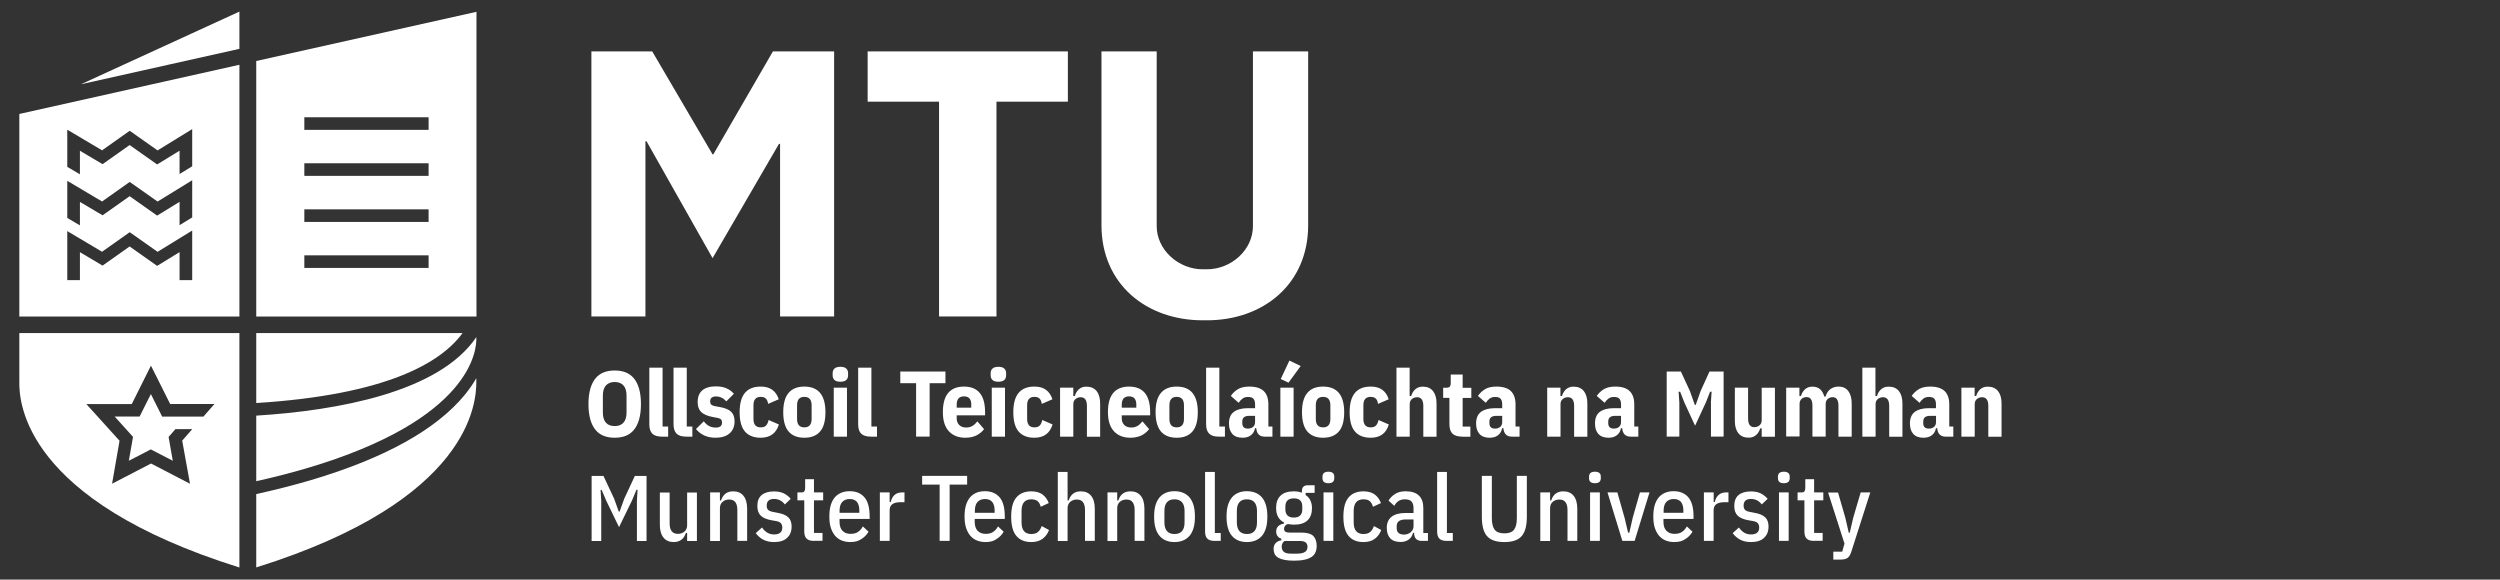 <svg xmlns="http://www.w3.org/2000/svg" width="289" height="67" viewBox="0 0 289 67" fill="none"><rect x="0" y="0" width="289" height="67" fill="#333333" stroke="none"/><path d="M55.063 43.718C54.714 44.329 54.272 44.974 53.728 45.644C50.422 49.672 44.438 52.98 35.946 55.501C33.983 56.079 31.858 56.623 29.622 57.117V65.593C54.485 57.821 55.063 46.49 55.063 44.128V43.718ZM53.473 38.5H29.622V46.59C44.65 45.644 50.949 41.959 53.473 38.5ZM35.521 54.111C33.685 54.655 31.696 55.166 29.622 55.627V48.047C39.006 47.461 50.77 45.351 55.063 38.969C55.148 40.485 54.476 48.491 35.521 54.111Z" fill="white"></path><path d="M21.963 55.92L17.459 53.583L12.954 55.92L13.82 50.953L9.978 46.707H15.232L17.45 42.269L19.669 46.699H24.794L23.519 48.156H21.573H18.742L17.442 45.552L16.141 48.148H13.251L15.376 50.501L14.892 53.265L17.433 51.95L19.974 53.265L19.49 50.51L20.28 49.605H22.227L21.062 50.937L21.963 55.92ZM2.235 38.5V44.136C2.192 46.54 2.821 57.829 27.675 65.601V38.5H2.235Z" fill="white"></path><path d="M49.546 13.559H35.181V15.016H49.546V13.559ZM49.546 18.877H35.181V20.334H49.546V18.877ZM49.546 29.514H35.181V30.971H49.546V29.514ZM49.546 24.195H35.181V25.653H49.546V24.195ZM55.08 1.365V36.59H29.622V7.052L55.08 1.365Z" fill="white"></path><path d="M9.239 26.055L7.777 25.192V20.904L11.798 23.291L14.994 21.03L18.215 23.299L22.219 20.837V25.133L20.757 26.029V23.333L18.164 24.924L14.985 22.68L11.857 24.89L9.239 23.341V26.055ZM9.239 20.15L7.777 19.288V14.991L11.798 17.378L14.994 15.117L18.215 17.387L22.219 14.924V19.221L20.757 20.117V17.42L18.164 19.011L14.985 16.767L11.857 18.978L9.239 17.428V20.15ZM22.219 26.649V32.386H20.918H20.757V29.145L18.164 30.736L14.985 28.492L11.857 30.703L9.239 29.153V32.386H9.078H7.777V26.716L11.798 29.103L14.994 26.842L18.215 29.111L22.219 26.649ZM2.235 13.174V36.59H27.676V7.487L2.235 13.174ZM27.676 5.645L9.358 9.74L27.676 1.34V5.645Z" fill="white"></path><path d="M215.093 56.925H216.206L214.005 63.801C213.945 63.977 213.886 64.119 213.818 64.228C213.75 64.345 213.665 64.437 213.563 64.504C213.461 64.571 213.342 64.621 213.206 64.647C213.07 64.672 212.908 64.689 212.721 64.689H211.931V63.776H212.959L213.223 62.838L211.327 56.933H212.475L213.325 59.873L213.716 61.573H213.835L214.226 59.873L215.093 56.925ZM209.712 62.528C209.321 62.528 209.032 62.444 208.854 62.268C208.675 62.092 208.59 61.816 208.59 61.431V57.838H207.8V56.925H208.233C208.42 56.925 208.539 56.883 208.599 56.799C208.658 56.715 208.692 56.581 208.692 56.406V55.392H209.712V56.925H210.775V57.838H209.712V61.606H210.698V62.519H209.712V62.528ZM205.649 56.925H206.771V62.528H205.649V56.925ZM206.21 55.861C205.76 55.861 205.53 55.669 205.53 55.292V55.099C205.53 54.722 205.76 54.53 206.21 54.53C206.661 54.53 206.89 54.722 206.89 55.099V55.292C206.89 55.669 206.661 55.861 206.21 55.861ZM202.428 62.662C201.952 62.662 201.544 62.578 201.195 62.402C200.847 62.226 200.549 61.967 200.294 61.632L201.017 60.978C201.204 61.246 201.416 61.447 201.637 61.581C201.867 61.715 202.13 61.782 202.436 61.782C202.734 61.782 202.963 61.715 203.125 61.581C203.286 61.447 203.363 61.246 203.363 60.987C203.363 60.786 203.312 60.618 203.21 60.493C203.108 60.367 202.921 60.283 202.649 60.233L202.156 60.149C201.578 60.049 201.153 59.873 200.889 59.622C200.617 59.37 200.481 58.993 200.481 58.499C200.481 57.922 200.651 57.494 200.991 57.218C201.331 56.942 201.807 56.808 202.402 56.808C202.836 56.808 203.21 56.883 203.524 57.025C203.83 57.176 204.102 57.386 204.34 57.662L203.66 58.315C203.507 58.106 203.32 57.947 203.108 57.838C202.895 57.729 202.657 57.679 202.411 57.679C201.841 57.679 201.561 57.938 201.561 58.449C201.561 58.675 201.62 58.843 201.739 58.952C201.858 59.06 202.045 59.136 202.3 59.178L202.802 59.278C203.397 59.379 203.813 59.555 204.068 59.814C204.323 60.066 204.442 60.417 204.442 60.861C204.442 61.431 204.264 61.866 203.915 62.184C203.575 62.503 203.074 62.662 202.428 62.662ZM196.971 62.528V56.925H198.101V58.039H198.229C198.305 57.679 198.458 57.402 198.679 57.21C198.9 57.017 199.181 56.925 199.529 56.925H199.81V58.056H199.325C198.926 58.056 198.62 58.131 198.407 58.282C198.195 58.432 198.093 58.675 198.093 59.002V62.528H196.971ZM193.494 57.687C193.112 57.687 192.823 57.804 192.619 58.03C192.415 58.257 192.313 58.6 192.313 59.052V59.278H194.599V59.044C194.599 58.139 194.225 57.687 193.494 57.687ZM193.554 62.662C193.197 62.662 192.865 62.603 192.568 62.486C192.27 62.369 192.015 62.193 191.803 61.95C191.59 61.707 191.429 61.406 191.301 61.037C191.182 60.669 191.123 60.233 191.123 59.722C191.123 59.211 191.174 58.776 191.284 58.399C191.395 58.03 191.556 57.729 191.76 57.486C191.964 57.252 192.219 57.076 192.5 56.958C192.789 56.841 193.112 56.782 193.477 56.782C194.2 56.782 194.761 57.017 195.169 57.486C195.577 57.955 195.772 58.7 195.772 59.714V59.99H192.296V60.342C192.296 60.786 192.415 61.129 192.644 61.364C192.874 61.598 193.188 61.715 193.588 61.715C193.928 61.715 194.217 61.64 194.438 61.489C194.659 61.339 194.846 61.129 194.999 60.853L195.653 61.464C195.449 61.816 195.177 62.101 194.829 62.31C194.497 62.553 194.064 62.662 193.554 62.662ZM187.544 62.528L185.827 56.925H186.966L187.799 59.848L188.207 61.573H188.352L188.743 59.848L189.576 56.925H190.681L188.964 62.528H187.544ZM183.813 56.925H184.943V62.528H183.813V56.925ZM184.374 55.861C183.923 55.861 183.694 55.669 183.694 55.292V55.099C183.694 54.722 183.923 54.53 184.374 54.53C184.824 54.53 185.054 54.722 185.054 55.099V55.292C185.045 55.669 184.824 55.861 184.374 55.861ZM178.058 62.528V56.925H179.189V57.855H179.316C179.546 57.151 180.005 56.799 180.719 56.799C181.229 56.799 181.628 56.967 181.909 57.31C182.189 57.654 182.334 58.156 182.334 58.809V62.528H181.203V58.96C181.203 58.566 181.127 58.265 180.974 58.056C180.821 57.846 180.583 57.746 180.251 57.746C179.954 57.746 179.699 57.838 179.495 58.014C179.291 58.19 179.189 58.432 179.189 58.751V62.536H178.058V62.528ZM172.457 55.007V59.881C172.457 60.484 172.559 60.928 172.771 61.221C172.984 61.506 173.358 61.657 173.902 61.657C174.446 61.657 174.82 61.514 175.032 61.221C175.245 60.937 175.347 60.493 175.347 59.881V55.007H176.503V59.697C176.503 60.208 176.46 60.652 176.367 61.02C176.273 61.397 176.129 61.699 175.925 61.95C175.721 62.193 175.449 62.377 175.117 62.486C174.786 62.603 174.378 62.662 173.902 62.662C173.417 62.662 173.018 62.603 172.686 62.486C172.355 62.369 172.083 62.193 171.879 61.95C171.675 61.707 171.53 61.397 171.437 61.02C171.343 60.643 171.301 60.208 171.301 59.697V55.007H172.457ZM167.246 62.528C166.855 62.528 166.566 62.444 166.396 62.268C166.218 62.092 166.133 61.816 166.133 61.439V54.555H167.263V61.615H167.943V62.528H167.246ZM162.291 61.799C162.452 61.799 162.597 61.774 162.733 61.724C162.869 61.673 162.988 61.606 163.081 61.523C163.183 61.439 163.26 61.33 163.319 61.213C163.379 61.096 163.404 60.97 163.404 60.828V60.049H162.52C161.815 60.049 161.458 60.3 161.458 60.803V61.062C161.458 61.313 161.534 61.498 161.679 61.615C161.832 61.74 162.036 61.799 162.291 61.799ZM164.348 62.528C164.067 62.528 163.855 62.452 163.702 62.302C163.549 62.151 163.472 61.916 163.472 61.59H163.345C163.268 61.925 163.098 62.193 162.843 62.377C162.588 62.561 162.282 62.653 161.917 62.653C161.381 62.653 160.973 62.511 160.71 62.226C160.446 61.941 160.31 61.539 160.31 61.029C160.31 60.468 160.489 60.04 160.854 59.747C161.22 59.454 161.755 59.303 162.461 59.303H163.404V58.767C163.404 58.407 163.328 58.148 163.166 57.972C163.005 57.804 162.75 57.721 162.401 57.721C162.129 57.721 161.9 57.779 161.704 57.896C161.509 58.014 161.33 58.206 161.177 58.474L160.514 57.871C160.701 57.553 160.965 57.293 161.288 57.092C161.611 56.891 162.01 56.791 162.486 56.791C163.175 56.791 163.685 56.958 164.025 57.285C164.365 57.612 164.535 58.089 164.535 58.725V61.615H165.07V62.528H164.348ZM157.616 62.662C156.868 62.662 156.298 62.427 155.899 61.958C155.499 61.489 155.295 60.752 155.295 59.73C155.295 58.709 155.499 57.963 155.899 57.503C156.298 57.034 156.868 56.799 157.616 56.799C158.16 56.799 158.602 56.925 158.925 57.168C159.256 57.419 159.486 57.746 159.639 58.156L158.712 58.583C158.644 58.307 158.525 58.089 158.355 57.938C158.185 57.788 157.939 57.721 157.616 57.721C156.868 57.721 156.485 58.173 156.485 59.069V60.384C156.485 61.28 156.859 61.732 157.616 61.732C157.947 61.732 158.202 61.657 158.389 61.498C158.576 61.347 158.721 61.112 158.823 60.811L159.673 61.272C159.503 61.707 159.248 62.05 158.916 62.293C158.576 62.544 158.143 62.662 157.616 62.662ZM153 56.925H154.131V62.528H153V56.925ZM153.561 55.861C153.111 55.861 152.881 55.669 152.881 55.292V55.099C152.881 54.722 153.111 54.53 153.561 54.53C154.012 54.53 154.241 54.722 154.241 55.099V55.292C154.241 55.669 154.012 55.861 153.561 55.861ZM149.566 59.831C150.212 59.831 150.544 59.513 150.544 58.885V58.558C150.544 57.922 150.221 57.612 149.566 57.612C148.92 57.612 148.589 57.93 148.589 58.558V58.885C148.597 59.513 148.92 59.831 149.566 59.831ZM151.147 63.198C151.147 62.988 151.079 62.829 150.943 62.712C150.807 62.595 150.569 62.536 150.246 62.536H148.495C148.274 62.687 148.164 62.913 148.164 63.206C148.164 63.457 148.249 63.65 148.41 63.792C148.572 63.935 148.852 64.002 149.243 64.002H149.923C150.357 64.002 150.663 63.935 150.858 63.801C151.045 63.675 151.147 63.474 151.147 63.198ZM152.21 63.089C152.21 63.382 152.159 63.642 152.065 63.851C151.972 64.069 151.819 64.245 151.606 64.387C151.394 64.529 151.122 64.638 150.79 64.705C150.459 64.781 150.051 64.814 149.575 64.814C149.141 64.814 148.784 64.781 148.478 64.722C148.181 64.663 147.934 64.571 147.747 64.462C147.56 64.345 147.424 64.203 147.348 64.035C147.271 63.868 147.229 63.675 147.229 63.457C147.229 63.173 147.305 62.947 147.467 62.779C147.62 62.611 147.841 62.503 148.121 62.461V62.276C147.917 62.201 147.764 62.101 147.671 61.95C147.569 61.807 147.526 61.632 147.526 61.431C147.526 61.179 147.611 60.978 147.773 60.819C147.934 60.669 148.155 60.568 148.436 60.526V60.401C147.824 60.091 147.518 59.529 147.518 58.717C147.518 58.097 147.688 57.62 148.036 57.293C148.385 56.958 148.895 56.799 149.583 56.799C149.923 56.799 150.229 56.849 150.501 56.958V56.782C150.501 56.322 150.731 56.096 151.181 56.096H151.972V56.975H150.926V57.226C151.156 57.369 151.343 57.57 151.47 57.829C151.598 58.089 151.666 58.382 151.666 58.734C151.666 59.354 151.496 59.831 151.147 60.158C150.799 60.484 150.289 60.652 149.6 60.652C149.473 60.652 149.345 60.643 149.226 60.627C149.107 60.61 148.988 60.593 148.878 60.576C148.733 60.618 148.623 60.694 148.546 60.794C148.47 60.895 148.436 61.012 148.436 61.138C148.436 61.28 148.487 61.389 148.58 61.456C148.682 61.531 148.844 61.565 149.065 61.565H150.433C151.079 61.565 151.547 61.699 151.819 61.958C152.065 62.218 152.21 62.595 152.21 63.089ZM144.143 61.732C144.526 61.732 144.815 61.623 145.01 61.397C145.214 61.171 145.308 60.836 145.308 60.384V59.069C145.308 58.617 145.206 58.282 145.01 58.056C144.806 57.829 144.517 57.721 144.143 57.721C143.761 57.721 143.472 57.829 143.276 58.056C143.072 58.282 142.979 58.617 142.979 59.069V60.384C142.979 60.836 143.081 61.171 143.276 61.397C143.48 61.623 143.769 61.732 144.143 61.732ZM144.143 62.662C143.778 62.662 143.455 62.603 143.166 62.486C142.877 62.369 142.63 62.193 142.426 61.958C142.214 61.724 142.061 61.422 141.95 61.045C141.84 60.677 141.789 60.233 141.789 59.722C141.789 59.211 141.84 58.776 141.95 58.399C142.061 58.03 142.222 57.729 142.426 57.486C142.63 57.252 142.885 57.076 143.166 56.958C143.455 56.841 143.778 56.782 144.143 56.782C144.5 56.782 144.823 56.841 145.121 56.958C145.41 57.076 145.665 57.252 145.869 57.486C146.081 57.721 146.234 58.03 146.345 58.399C146.455 58.767 146.506 59.211 146.506 59.722C146.506 60.233 146.455 60.669 146.345 61.045C146.234 61.414 146.081 61.715 145.869 61.958C145.665 62.193 145.41 62.369 145.121 62.486C144.823 62.603 144.5 62.662 144.143 62.662ZM140.42 62.528C140.029 62.528 139.74 62.444 139.57 62.268C139.392 62.092 139.307 61.816 139.307 61.439V54.555H140.437V61.615H141.117V62.528H140.42ZM135.771 61.732C136.153 61.732 136.442 61.623 136.638 61.397C136.842 61.171 136.935 60.836 136.935 60.384V59.069C136.935 58.617 136.833 58.282 136.638 58.056C136.434 57.829 136.145 57.721 135.771 57.721C135.388 57.721 135.099 57.829 134.904 58.056C134.7 58.282 134.606 58.617 134.606 59.069V60.384C134.606 60.836 134.708 61.171 134.904 61.397C135.099 61.623 135.388 61.732 135.771 61.732ZM135.771 62.662C135.405 62.662 135.082 62.603 134.793 62.486C134.504 62.369 134.258 62.193 134.054 61.958C133.85 61.724 133.688 61.422 133.578 61.045C133.467 60.677 133.416 60.233 133.416 59.722C133.416 59.211 133.467 58.776 133.578 58.399C133.688 58.03 133.85 57.729 134.054 57.486C134.258 57.252 134.513 57.076 134.793 56.958C135.082 56.841 135.405 56.782 135.771 56.782C136.128 56.782 136.451 56.841 136.748 56.958C137.037 57.076 137.292 57.252 137.496 57.486C137.7 57.721 137.862 58.03 137.972 58.399C138.083 58.767 138.134 59.211 138.134 59.722C138.134 60.233 138.083 60.669 137.972 61.045C137.862 61.414 137.709 61.715 137.496 61.958C137.284 62.193 137.037 62.369 136.748 62.486C136.451 62.603 136.128 62.662 135.771 62.662ZM128.027 62.528V56.925H129.149V57.855H129.277C129.506 57.151 129.965 56.799 130.679 56.799C131.189 56.799 131.589 56.967 131.869 57.31C132.15 57.654 132.294 58.156 132.294 58.809V62.528H131.164V58.96C131.164 58.566 131.087 58.265 130.934 58.056C130.781 57.846 130.543 57.746 130.212 57.746C129.914 57.746 129.659 57.838 129.455 58.014C129.251 58.19 129.149 58.432 129.149 58.751V62.536H128.027V62.528ZM122.281 54.555H123.412V57.855H123.539C123.769 57.151 124.228 56.799 124.942 56.799C125.452 56.799 125.851 56.967 126.132 57.31C126.412 57.654 126.557 58.156 126.557 58.809V62.528H125.426V58.96C125.426 58.566 125.35 58.265 125.197 58.056C125.044 57.846 124.806 57.746 124.474 57.746C124.177 57.746 123.922 57.838 123.718 58.014C123.514 58.19 123.412 58.432 123.412 58.751V62.536H122.281V54.555ZM119.213 62.662C118.473 62.662 117.895 62.427 117.496 61.958C117.096 61.489 116.892 60.752 116.892 59.73C116.892 58.709 117.096 57.963 117.496 57.503C117.895 57.034 118.473 56.799 119.213 56.799C119.757 56.799 120.199 56.925 120.522 57.168C120.853 57.419 121.083 57.746 121.236 58.156L120.309 58.583C120.241 58.307 120.122 58.089 119.952 57.938C119.782 57.788 119.536 57.721 119.213 57.721C118.465 57.721 118.091 58.173 118.091 59.069V60.384C118.091 61.28 118.465 61.732 119.213 61.732C119.544 61.732 119.799 61.657 119.986 61.498C120.173 61.347 120.318 61.112 120.42 60.811L121.27 61.272C121.1 61.707 120.845 62.05 120.513 62.293C120.165 62.544 119.731 62.662 119.213 62.662ZM113.875 57.687C113.492 57.687 113.203 57.804 112.999 58.03C112.795 58.257 112.693 58.6 112.693 59.052V59.278H114.98V59.044C114.98 58.139 114.606 57.687 113.875 57.687ZM113.934 62.662C113.577 62.662 113.246 62.603 112.948 62.486C112.651 62.369 112.396 62.193 112.183 61.95C111.971 61.707 111.809 61.406 111.682 61.037C111.563 60.669 111.503 60.233 111.503 59.722C111.503 59.211 111.554 58.776 111.665 58.399C111.775 58.03 111.937 57.729 112.141 57.486C112.345 57.252 112.6 57.076 112.88 56.958C113.169 56.841 113.492 56.782 113.858 56.782C114.58 56.782 115.141 57.017 115.549 57.486C115.957 57.955 116.153 58.7 116.153 59.714V59.99H112.676V60.342C112.676 60.786 112.795 61.129 113.016 61.364C113.246 61.598 113.56 61.715 113.96 61.715C114.3 61.715 114.589 61.64 114.81 61.489C115.031 61.339 115.218 61.129 115.371 60.853L116.025 61.464C115.821 61.816 115.549 62.101 115.201 62.31C114.878 62.553 114.444 62.662 113.934 62.662ZM109.778 56.02V62.528H108.622V56.02H106.599V55.007H111.801V56.02H109.778ZM101.711 62.528V56.925H102.842V58.039H102.969C103.046 57.679 103.199 57.402 103.42 57.21C103.641 57.017 103.921 56.925 104.27 56.925H104.559V58.056H104.074C103.675 58.056 103.369 58.131 103.156 58.282C102.944 58.432 102.842 58.675 102.842 59.002V62.528H101.711ZM98.235 57.687C97.852 57.687 97.563 57.804 97.359 58.03C97.155 58.257 97.053 58.6 97.053 59.052V59.278H99.34V59.044C99.34 58.139 98.974 57.687 98.235 57.687ZM98.303 62.662C97.946 62.662 97.614 62.603 97.317 62.486C97.019 62.369 96.764 62.193 96.552 61.95C96.339 61.707 96.178 61.406 96.05 61.037C95.931 60.669 95.872 60.233 95.872 59.722C95.872 59.211 95.923 58.776 96.033 58.399C96.144 58.03 96.305 57.729 96.509 57.486C96.713 57.252 96.968 57.076 97.257 56.958C97.546 56.841 97.869 56.782 98.235 56.782C98.957 56.782 99.518 57.017 99.926 57.486C100.334 57.955 100.53 58.7 100.53 59.714V59.99H97.053V60.342C97.053 60.786 97.172 61.129 97.393 61.364C97.623 61.598 97.937 61.715 98.337 61.715C98.677 61.715 98.966 61.64 99.187 61.489C99.408 61.339 99.595 61.129 99.748 60.853L100.402 61.464C100.198 61.816 99.926 62.101 99.578 62.31C99.238 62.553 98.813 62.662 98.303 62.662ZM94.104 62.528C93.713 62.528 93.424 62.444 93.245 62.268C93.067 62.092 92.973 61.816 92.973 61.431V57.838H92.183V56.925H92.616C92.795 56.925 92.922 56.883 92.982 56.799C93.041 56.715 93.075 56.581 93.075 56.406V55.392H94.095V56.925H95.158V57.838H94.095V61.606H95.081V62.519H94.104V62.528ZM89.497 62.662C89.021 62.662 88.613 62.578 88.264 62.402C87.916 62.226 87.618 61.967 87.363 61.632L88.086 60.978C88.273 61.246 88.485 61.447 88.706 61.581C88.936 61.715 89.199 61.782 89.505 61.782C89.803 61.782 90.032 61.715 90.194 61.581C90.355 61.447 90.432 61.246 90.432 60.987C90.432 60.786 90.381 60.618 90.279 60.493C90.177 60.367 89.99 60.283 89.718 60.233L89.225 60.149C88.647 60.049 88.222 59.873 87.958 59.622C87.686 59.37 87.55 58.993 87.55 58.499C87.55 57.922 87.72 57.494 88.06 57.218C88.4 56.942 88.876 56.808 89.471 56.808C89.913 56.808 90.279 56.883 90.593 57.025C90.899 57.176 91.171 57.386 91.409 57.662L90.729 58.315C90.576 58.106 90.389 57.947 90.177 57.838C89.964 57.729 89.726 57.679 89.48 57.679C88.91 57.679 88.63 57.938 88.63 58.449C88.63 58.675 88.689 58.843 88.808 58.952C88.927 59.06 89.114 59.136 89.369 59.178L89.871 59.278C90.457 59.379 90.882 59.555 91.137 59.814C91.392 60.066 91.511 60.417 91.511 60.861C91.511 61.431 91.333 61.866 90.984 62.184C90.644 62.503 90.143 62.662 89.497 62.662ZM82.093 62.528V56.925H83.223V57.855H83.351C83.58 57.151 84.039 56.799 84.753 56.799C85.264 56.799 85.663 56.967 85.944 57.31C86.224 57.654 86.369 58.156 86.369 58.809V62.528H85.238V58.96C85.238 58.566 85.162 58.265 85.009 58.056C84.855 57.846 84.617 57.746 84.286 57.746C83.988 57.746 83.733 57.838 83.529 58.014C83.325 58.19 83.223 58.432 83.223 58.751V62.536H82.093V62.528ZM79.432 61.606H79.288C79.058 62.31 78.591 62.662 77.877 62.662C77.375 62.662 76.984 62.494 76.704 62.151C76.423 61.807 76.279 61.305 76.279 60.652V56.933H77.409V60.501C77.409 61.313 77.732 61.715 78.37 61.715C78.659 61.715 78.914 61.623 79.118 61.456C79.322 61.28 79.432 61.037 79.432 60.719V56.933H80.563V62.536H79.432V61.606ZM73.627 57.896L73.703 56.615H73.576L73.049 57.88L71.561 60.937L70.082 57.88L69.555 56.64H69.428L69.504 57.905V62.536H68.391V55.015H69.759L70.992 57.645L71.527 59.136H71.629L72.165 57.645L73.389 55.015H74.74V62.536H73.627V57.896ZM226.738 50.476V44.815H228.268V45.778H228.446C228.489 45.627 228.548 45.485 228.625 45.359C228.701 45.233 228.786 45.116 228.897 45.016C229.007 44.915 229.135 44.84 229.279 44.781C229.424 44.722 229.594 44.697 229.781 44.697C230.299 44.697 230.69 44.865 230.971 45.208C231.243 45.552 231.379 46.029 231.379 46.64V50.484H229.849V46.925C229.849 46.255 229.611 45.92 229.135 45.92C228.905 45.92 228.701 45.987 228.531 46.13C228.361 46.272 228.276 46.465 228.276 46.716V50.476H226.738ZM222.972 49.547C223.202 49.547 223.397 49.488 223.559 49.362C223.72 49.237 223.805 49.044 223.805 48.776V48.072H223.117C222.59 48.072 222.326 48.29 222.326 48.717V48.918C222.326 49.136 222.386 49.295 222.496 49.396C222.607 49.496 222.768 49.547 222.972 49.547ZM224.919 50.476C224.324 50.476 223.992 50.15 223.941 49.496H223.797C223.737 49.84 223.584 50.108 223.329 50.309C223.074 50.51 222.751 50.602 222.352 50.602C221.833 50.602 221.442 50.459 221.179 50.166C220.915 49.873 220.788 49.471 220.788 48.952C220.788 48.332 220.983 47.888 221.366 47.603C221.748 47.327 222.284 47.185 222.964 47.185H223.797V46.749C223.797 46.456 223.737 46.238 223.61 46.096C223.482 45.954 223.278 45.887 222.989 45.887C222.734 45.887 222.522 45.945 222.352 46.071C222.182 46.197 222.029 46.364 221.901 46.565L220.992 45.769C221.221 45.434 221.51 45.166 221.842 44.974C222.173 44.781 222.607 44.689 223.134 44.689C223.882 44.689 224.434 44.865 224.8 45.208C225.157 45.552 225.335 46.071 225.335 46.749V49.304H225.803V50.476H224.919ZM215.271 42.503H216.801V45.778H216.98C217.022 45.627 217.082 45.485 217.158 45.359C217.235 45.233 217.328 45.116 217.439 45.016C217.549 44.915 217.677 44.84 217.821 44.781C217.966 44.722 218.136 44.697 218.34 44.697C218.85 44.697 219.241 44.865 219.513 45.208C219.785 45.552 219.921 46.029 219.921 46.64V50.484H218.391V46.925C218.391 46.255 218.153 45.92 217.677 45.92C217.439 45.92 217.243 45.987 217.073 46.13C216.903 46.272 216.818 46.465 216.818 46.716V50.476H215.288V42.503H215.271ZM206.482 50.476V44.815H208.012V45.778H208.191C208.233 45.627 208.293 45.485 208.369 45.359C208.446 45.233 208.539 45.116 208.641 45.016C208.743 44.915 208.871 44.84 209.015 44.781C209.16 44.722 209.33 44.697 209.517 44.697C209.891 44.697 210.18 44.798 210.401 44.99C210.622 45.191 210.783 45.468 210.885 45.836H211.03C211.157 45.443 211.353 45.15 211.616 44.965C211.88 44.781 212.194 44.689 212.543 44.689C213.027 44.689 213.401 44.865 213.665 45.208C213.92 45.552 214.056 46.029 214.056 46.632V50.476H212.526V46.917C212.526 46.247 212.305 45.912 211.863 45.912C211.633 45.912 211.446 45.979 211.285 46.121C211.123 46.264 211.047 46.456 211.047 46.707V50.468H209.517V46.908C209.517 46.238 209.296 45.903 208.845 45.903C208.616 45.903 208.429 45.97 208.267 46.113C208.106 46.255 208.029 46.448 208.029 46.699V50.459H206.482V50.476ZM203.66 49.513H203.482C203.439 49.664 203.38 49.806 203.303 49.932C203.227 50.057 203.133 50.175 203.023 50.275C202.912 50.376 202.785 50.451 202.64 50.51C202.496 50.568 202.326 50.593 202.13 50.593C201.62 50.593 201.229 50.426 200.957 50.083C200.685 49.739 200.549 49.262 200.549 48.659V44.815H202.079V48.374C202.079 49.044 202.317 49.379 202.793 49.379C203.023 49.379 203.227 49.312 203.397 49.17C203.567 49.027 203.652 48.835 203.652 48.583V44.823H205.182V50.484H203.652V49.513H203.66ZM197.778 46.548L197.863 45.284H197.685L197.217 46.481L195.951 49.212L194.693 46.481L194.225 45.284H194.047L194.132 46.548V50.468H192.67V42.947H194.31L195.347 45.191L195.917 46.8H196.027L196.597 45.191L197.617 42.947H199.249V50.468H197.787V46.548H197.778ZM186.558 49.547C186.788 49.547 186.983 49.488 187.145 49.362C187.306 49.237 187.391 49.044 187.391 48.776V48.072H186.703C186.176 48.072 185.912 48.29 185.912 48.717V48.918C185.912 49.136 185.972 49.295 186.082 49.396C186.193 49.496 186.354 49.547 186.558 49.547ZM188.505 50.476C187.91 50.476 187.578 50.15 187.527 49.496H187.383C187.323 49.84 187.17 50.108 186.915 50.309C186.66 50.51 186.337 50.602 185.946 50.602C185.428 50.602 185.037 50.459 184.773 50.166C184.51 49.873 184.382 49.471 184.382 48.952C184.382 48.332 184.569 47.888 184.952 47.603C185.334 47.327 185.87 47.185 186.558 47.185H187.391V46.749C187.391 46.456 187.332 46.238 187.204 46.096C187.077 45.954 186.873 45.887 186.584 45.887C186.329 45.887 186.116 45.945 185.946 46.071C185.776 46.197 185.623 46.364 185.496 46.565L184.586 45.769C184.816 45.434 185.105 45.166 185.436 44.974C185.768 44.781 186.201 44.689 186.728 44.689C187.476 44.689 188.037 44.865 188.386 45.208C188.743 45.552 188.921 46.071 188.921 46.749V49.304H189.389V50.476H188.505ZM178.857 50.476V44.815H180.387V45.778H180.566C180.608 45.627 180.668 45.485 180.744 45.359C180.821 45.233 180.906 45.116 181.016 45.016C181.127 44.915 181.254 44.84 181.399 44.781C181.543 44.722 181.713 44.697 181.9 44.697C182.419 44.697 182.81 44.865 183.09 45.208C183.362 45.552 183.498 46.029 183.498 46.64V50.484H181.968V46.925C181.968 46.255 181.73 45.92 181.254 45.92C181.016 45.92 180.821 45.987 180.651 46.13C180.481 46.272 180.396 46.465 180.396 46.716V50.476H178.857ZM172.822 49.547C173.052 49.547 173.247 49.488 173.409 49.362C173.57 49.237 173.655 49.044 173.655 48.776V48.072H172.967C172.44 48.072 172.176 48.29 172.176 48.717V48.918C172.176 49.136 172.236 49.295 172.346 49.396C172.457 49.496 172.618 49.547 172.822 49.547ZM174.769 50.476C174.174 50.476 173.851 50.15 173.791 49.496H173.647C173.587 49.84 173.434 50.108 173.179 50.309C172.924 50.51 172.601 50.602 172.202 50.602C171.683 50.602 171.292 50.459 171.029 50.166C170.765 49.873 170.638 49.471 170.638 48.952C170.638 48.332 170.833 47.888 171.216 47.603C171.598 47.327 172.134 47.185 172.822 47.185H173.655V46.749C173.655 46.456 173.596 46.238 173.468 46.096C173.341 45.954 173.137 45.887 172.848 45.887C172.593 45.887 172.38 45.945 172.21 46.071C172.04 46.197 171.887 46.364 171.76 46.565L170.85 45.769C171.08 45.434 171.369 45.166 171.7 44.974C172.032 44.781 172.465 44.689 172.992 44.689C173.74 44.689 174.301 44.865 174.658 45.208C175.015 45.552 175.194 46.071 175.194 46.749V49.304H175.661V50.476H174.769ZM169.057 50.476C168.53 50.476 168.147 50.359 167.909 50.133C167.671 49.907 167.552 49.538 167.552 49.036V45.995H166.83V44.823H167.178C167.382 44.823 167.518 44.781 167.595 44.697C167.671 44.614 167.705 44.471 167.705 44.279V43.299H169.082V44.831H170.085V46.004H169.082V49.312H169.975V50.484H169.057V50.476ZM161.424 42.503H162.954V45.778H163.132C163.175 45.627 163.234 45.485 163.311 45.359C163.387 45.233 163.481 45.116 163.591 45.016C163.702 44.915 163.829 44.84 163.974 44.781C164.118 44.722 164.288 44.697 164.484 44.697C164.994 44.697 165.385 44.865 165.657 45.208C165.929 45.552 166.065 46.029 166.065 46.64V50.484H164.535V46.925C164.535 46.255 164.297 45.92 163.821 45.92C163.591 45.92 163.387 45.987 163.217 46.13C163.047 46.272 162.962 46.465 162.962 46.716V50.476H161.432V42.503H161.424ZM158.449 50.602C157.65 50.602 157.038 50.359 156.63 49.882C156.222 49.404 156.018 48.659 156.018 47.654C156.018 46.649 156.222 45.903 156.63 45.418C157.038 44.932 157.641 44.689 158.449 44.689C159.018 44.689 159.469 44.815 159.809 45.074C160.149 45.325 160.387 45.694 160.531 46.155L159.299 46.691C159.265 46.414 159.18 46.213 159.044 46.079C158.916 45.945 158.712 45.878 158.44 45.878C157.888 45.878 157.607 46.197 157.607 46.85V48.433C157.607 49.078 157.888 49.404 158.44 49.404C158.721 49.404 158.925 49.337 159.061 49.195C159.197 49.052 159.299 48.843 159.358 48.55L160.548 49.069C160.242 50.091 159.545 50.602 158.449 50.602ZM152.949 49.404C153.51 49.404 153.791 49.078 153.791 48.433V46.85C153.791 46.205 153.51 45.878 152.949 45.878C152.388 45.878 152.108 46.197 152.108 46.85V48.433C152.108 49.086 152.388 49.404 152.949 49.404ZM152.949 50.602C152.15 50.602 151.538 50.359 151.13 49.882C150.722 49.404 150.51 48.659 150.51 47.654C150.51 46.649 150.714 45.903 151.13 45.418C151.538 44.932 152.15 44.689 152.949 44.689C153.748 44.689 154.36 44.932 154.768 45.418C155.176 45.903 155.389 46.649 155.389 47.654C155.389 48.659 155.185 49.404 154.768 49.882C154.36 50.359 153.748 50.602 152.949 50.602ZM148.954 44.237L148.053 43.818L149.056 41.682L150.357 42.31L148.954 44.237ZM148.011 50.476V44.815H149.541V50.476H148.011ZM144.254 49.547C144.483 49.547 144.679 49.488 144.84 49.362C145.002 49.237 145.087 49.044 145.087 48.776V48.072H144.398C143.871 48.072 143.608 48.29 143.608 48.717V48.918C143.608 49.136 143.667 49.295 143.778 49.396C143.888 49.496 144.05 49.547 144.254 49.547ZM146.2 50.476C145.605 50.476 145.274 50.15 145.223 49.496H145.078C145.019 49.84 144.866 50.108 144.611 50.309C144.356 50.51 144.033 50.602 143.633 50.602C143.115 50.602 142.724 50.459 142.46 50.166C142.197 49.873 142.069 49.471 142.069 48.952C142.069 48.332 142.256 47.888 142.647 47.603C143.03 47.327 143.565 47.185 144.254 47.185H145.087V46.749C145.087 46.456 145.027 46.238 144.9 46.096C144.772 45.954 144.568 45.887 144.279 45.887C144.024 45.887 143.812 45.945 143.642 46.071C143.472 46.197 143.319 46.364 143.191 46.565L142.282 45.769C142.511 45.434 142.8 45.166 143.132 44.974C143.463 44.781 143.897 44.689 144.424 44.689C145.172 44.689 145.733 44.865 146.09 45.208C146.447 45.552 146.625 46.071 146.625 46.749V49.304H147.093V50.476H146.2ZM140.913 50.476C140.378 50.476 140.004 50.359 139.774 50.124C139.545 49.89 139.426 49.53 139.426 49.052V42.503H140.956V49.304H141.602V50.476H140.913ZM136.026 49.404C136.587 49.404 136.867 49.078 136.867 48.433V46.85C136.867 46.205 136.587 45.878 136.026 45.878C135.465 45.878 135.184 46.197 135.184 46.85V48.433C135.184 49.086 135.465 49.404 136.026 49.404ZM136.026 50.602C135.227 50.602 134.615 50.359 134.207 49.882C133.799 49.404 133.586 48.659 133.586 47.654C133.586 46.649 133.79 45.903 134.207 45.418C134.615 44.932 135.227 44.689 136.026 44.689C136.825 44.689 137.437 44.932 137.845 45.418C138.253 45.903 138.465 46.649 138.465 47.654C138.465 48.659 138.261 49.404 137.845 49.882C137.437 50.359 136.833 50.602 136.026 50.602ZM130.518 45.82C129.957 45.82 129.676 46.138 129.676 46.783V47.126H131.359V46.783C131.359 46.138 131.079 45.82 130.518 45.82ZM130.671 50.602C129.88 50.602 129.251 50.359 128.784 49.865C128.316 49.371 128.078 48.634 128.078 47.654C128.078 46.649 128.282 45.903 128.699 45.418C129.107 44.932 129.719 44.689 130.518 44.689C131.317 44.689 131.929 44.932 132.337 45.418C132.745 45.903 132.957 46.64 132.957 47.645V48.014H129.676V48.374C129.676 48.692 129.778 48.944 129.974 49.136C130.169 49.329 130.441 49.421 130.781 49.421C131.062 49.421 131.308 49.354 131.512 49.228C131.716 49.103 131.895 48.927 132.065 48.709L132.838 49.605C132.6 49.915 132.311 50.158 131.946 50.342C131.58 50.51 131.155 50.602 130.671 50.602ZM122.545 50.476V44.815H124.075V45.778H124.253C124.296 45.627 124.355 45.485 124.423 45.359C124.5 45.233 124.585 45.116 124.695 45.016C124.806 44.915 124.933 44.84 125.078 44.781C125.222 44.722 125.392 44.697 125.579 44.697C126.098 44.697 126.489 44.865 126.769 45.208C127.041 45.552 127.177 46.029 127.177 46.64V50.484H125.647V46.925C125.647 46.255 125.409 45.92 124.933 45.92C124.695 45.92 124.5 45.987 124.33 46.13C124.16 46.272 124.075 46.465 124.075 46.716V50.476H122.545ZM119.57 50.602C118.771 50.602 118.159 50.359 117.751 49.882C117.343 49.404 117.139 48.659 117.139 47.654C117.139 46.649 117.343 45.903 117.751 45.418C118.159 44.932 118.762 44.689 119.57 44.689C120.139 44.689 120.59 44.815 120.93 45.074C121.27 45.325 121.508 45.694 121.661 46.155L120.428 46.691C120.394 46.414 120.309 46.213 120.173 46.079C120.046 45.945 119.842 45.878 119.57 45.878C119.017 45.878 118.737 46.197 118.737 46.85V48.433C118.737 49.078 119.017 49.404 119.57 49.404C119.85 49.404 120.054 49.337 120.19 49.195C120.326 49.052 120.428 48.843 120.488 48.55L121.678 49.069C121.363 50.091 120.666 50.602 119.57 50.602ZM114.648 44.815H116.178V50.476H114.648V44.815ZM115.413 44.128C115.099 44.128 114.869 44.061 114.733 43.927C114.589 43.793 114.521 43.617 114.521 43.383V43.148C114.521 42.913 114.589 42.738 114.733 42.604C114.878 42.47 115.107 42.403 115.413 42.403C115.728 42.403 115.957 42.47 116.093 42.604C116.238 42.738 116.306 42.913 116.306 43.148V43.383C116.306 43.617 116.238 43.793 116.093 43.927C115.957 44.061 115.728 44.128 115.413 44.128ZM111.435 45.82C110.874 45.82 110.594 46.138 110.594 46.783V47.126H112.277V46.783C112.285 46.138 112.005 45.82 111.435 45.82ZM111.588 50.602C110.798 50.602 110.169 50.359 109.701 49.865C109.234 49.371 108.996 48.634 108.996 47.654C108.996 46.649 109.2 45.903 109.616 45.418C110.024 44.932 110.636 44.689 111.435 44.689C112.234 44.689 112.846 44.932 113.254 45.418C113.662 45.903 113.875 46.64 113.875 47.645V48.014H110.594V48.374C110.594 48.692 110.696 48.944 110.891 49.136C111.087 49.329 111.359 49.421 111.699 49.421C111.979 49.421 112.226 49.354 112.43 49.228C112.634 49.103 112.812 48.927 112.982 48.709L113.756 49.605C113.526 49.915 113.229 50.158 112.863 50.342C112.506 50.51 112.081 50.602 111.588 50.602ZM107.466 44.295V50.468H105.902V44.295H104.074V42.947H109.293V44.295H107.466ZM100.691 50.476C100.156 50.476 99.782 50.359 99.544 50.124C99.314 49.89 99.204 49.53 99.204 49.052V42.503H100.734V49.304H101.38V50.476H100.691ZM96.382 44.815H97.912V50.476H96.382V44.815ZM97.147 44.128C96.832 44.128 96.603 44.061 96.467 43.927C96.322 43.793 96.254 43.617 96.254 43.383V43.148C96.254 42.913 96.322 42.738 96.467 42.604C96.611 42.47 96.841 42.403 97.147 42.403C97.461 42.403 97.691 42.47 97.827 42.604C97.971 42.738 98.039 42.913 98.039 43.148V43.383C98.039 43.617 97.971 43.793 97.827 43.927C97.691 44.061 97.461 44.128 97.147 44.128ZM92.982 49.404C93.543 49.404 93.823 49.078 93.823 48.433V46.85C93.823 46.205 93.543 45.878 92.982 45.878C92.421 45.878 92.14 46.197 92.14 46.85V48.433C92.14 49.086 92.421 49.404 92.982 49.404ZM92.982 50.602C92.183 50.602 91.571 50.359 91.163 49.882C90.755 49.404 90.542 48.659 90.542 47.654C90.542 46.649 90.746 45.903 91.163 45.418C91.571 44.932 92.183 44.689 92.982 44.689C93.781 44.689 94.393 44.932 94.801 45.418C95.209 45.903 95.421 46.649 95.421 47.654C95.421 48.659 95.217 49.404 94.801 49.882C94.393 50.359 93.781 50.602 92.982 50.602ZM87.933 50.602C87.134 50.602 86.522 50.359 86.114 49.882C85.706 49.404 85.502 48.659 85.502 47.654C85.502 46.649 85.706 45.903 86.114 45.418C86.522 44.932 87.125 44.689 87.933 44.689C88.502 44.689 88.953 44.815 89.293 45.074C89.633 45.325 89.871 45.694 90.024 46.155L88.791 46.691C88.757 46.414 88.672 46.213 88.536 46.079C88.409 45.945 88.205 45.878 87.933 45.878C87.38 45.878 87.1 46.197 87.1 46.85V48.433C87.1 49.078 87.38 49.404 87.933 49.404C88.213 49.404 88.417 49.337 88.553 49.195C88.689 49.052 88.791 48.843 88.851 48.55L90.041 49.069C89.726 50.091 89.021 50.602 87.933 50.602ZM82.705 50.602C81.761 50.602 81.013 50.267 80.452 49.597L81.362 48.701C81.71 49.186 82.169 49.429 82.739 49.429C83.223 49.429 83.47 49.237 83.47 48.843C83.47 48.692 83.427 48.575 83.351 48.491C83.274 48.407 83.147 48.349 82.977 48.315L82.399 48.206C81.778 48.089 81.336 47.897 81.056 47.629C80.784 47.361 80.648 46.975 80.648 46.481C80.648 45.887 80.826 45.434 81.183 45.124C81.54 44.823 82.059 44.664 82.747 44.664C83.206 44.664 83.606 44.731 83.946 44.873C84.286 45.016 84.583 45.225 84.838 45.518L83.963 46.398C83.631 46.021 83.232 45.828 82.764 45.828C82.322 45.828 82.093 46.021 82.093 46.414C82.093 46.573 82.135 46.691 82.212 46.766C82.288 46.841 82.424 46.9 82.603 46.942L83.206 47.051C83.81 47.16 84.243 47.336 84.515 47.595C84.779 47.855 84.915 48.215 84.915 48.692C84.915 49.304 84.719 49.773 84.337 50.099C83.946 50.443 83.402 50.602 82.705 50.602ZM79.347 50.476C78.812 50.476 78.438 50.359 78.208 50.124C77.979 49.89 77.86 49.53 77.86 49.052V42.503H79.39V49.304H80.036V50.476H79.347ZM76.542 50.476C76.007 50.476 75.633 50.359 75.403 50.124C75.174 49.89 75.063 49.53 75.063 49.052V42.503H76.593V49.304H77.239V50.476H76.542ZM71.06 49.253C71.502 49.253 71.833 49.128 72.071 48.86C72.309 48.6 72.428 48.215 72.428 47.687V45.727C72.428 45.208 72.309 44.815 72.071 44.555C71.833 44.295 71.502 44.161 71.06 44.161C70.618 44.161 70.286 44.295 70.048 44.555C69.81 44.815 69.691 45.208 69.691 45.727V47.696C69.691 48.215 69.81 48.608 70.048 48.868C70.286 49.128 70.618 49.253 71.06 49.253ZM71.06 50.602C70.601 50.602 70.184 50.535 69.81 50.392C69.436 50.25 69.122 50.024 68.858 49.714C68.595 49.404 68.391 49.002 68.246 48.508C68.102 48.014 68.025 47.419 68.025 46.716C68.025 46.012 68.102 45.418 68.246 44.923C68.391 44.429 68.595 44.027 68.858 43.718C69.122 43.408 69.436 43.181 69.81 43.039C70.184 42.897 70.601 42.83 71.06 42.83C71.519 42.83 71.935 42.897 72.309 43.039C72.683 43.181 72.998 43.408 73.261 43.718C73.525 44.027 73.729 44.429 73.873 44.923C74.018 45.418 74.094 46.012 74.094 46.716C74.094 47.419 74.018 48.014 73.873 48.508C73.729 49.002 73.525 49.404 73.261 49.714C72.998 50.024 72.683 50.25 72.309 50.392C71.935 50.535 71.519 50.602 71.06 50.602ZM139.528 37.026C145.979 37.026 151.224 32.897 151.224 26.021V5.938H144.84V26.138C144.84 28.894 142.324 31.13 139.528 31.13H139.026C136.23 31.13 133.714 28.885 133.714 26.138V5.938H127.33V26.021C127.33 32.897 132.575 37.026 139.026 37.026H139.528ZM115.192 11.75V36.582H108.554V11.75H100.3V5.938H123.446V11.75H115.192ZM90.177 16.633H90.049L82.373 29.84L74.74 16.331H74.613V36.582H68.365V5.938H75.395L82.373 17.847H82.458L89.352 5.938H96.424V36.582H90.177V16.633Z" fill="white"></path></svg>